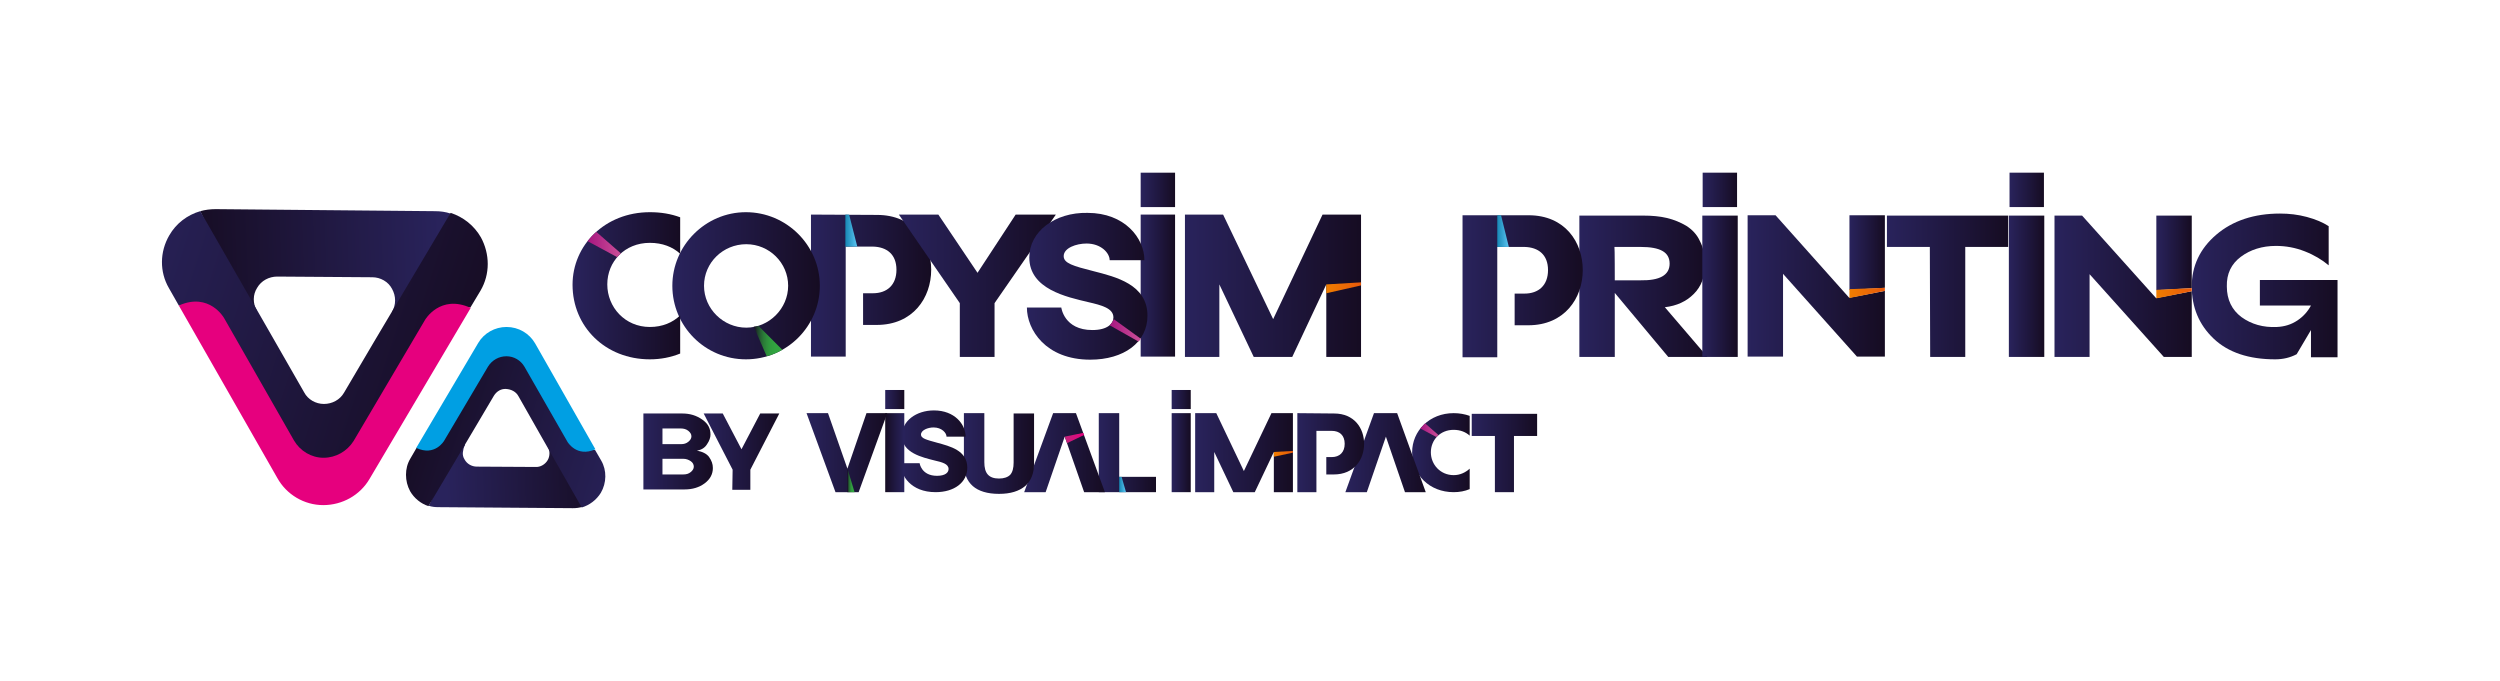 <?xml version="1.0" encoding="utf-8"?>
<!-- Generator: Adobe Illustrator 27.7.0, SVG Export Plug-In . SVG Version: 6.00 Build 0)  -->
<svg version="1.1" id="a" xmlns="http://www.w3.org/2000/svg" xmlns:xlink="http://www.w3.org/1999/xlink" x="0px" y="0px"
	 viewBox="0 0 734 200" style="enable-background:new 0 0 734 200;" xml:space="preserve">
<style type="text/css">
	.st0{fill:url(#SVGID_1_);}
	.st1{fill:url(#SVGID_00000016771456047253059080000006065919823758132414_);}
	.st2{clip-path:url(#SVGID_00000062189042451599003180000010709849158992219014_);}
	.st3{fill:url(#SVGID_00000038383683655127420790000010097223309468206481_);}
	.st4{clip-path:url(#SVGID_00000109031813922258144880000011003344971296469917_);}
	.st5{fill:url(#SVGID_00000170247948679825112950000004918656762531628692_);}
	.st6{clip-path:url(#SVGID_00000069365959274809805200000012362729050869559739_);}
	.st7{fill:url(#SVGID_00000071531923155067535930000010009467645998729626_);}
	.st8{fill:#009FE3;}
	.st9{clip-path:url(#SVGID_00000089532713479635335890000016445292754939703480_);}
	.st10{fill:url(#SVGID_00000047023102758861334270000008743528624987205255_);}
	.st11{clip-path:url(#SVGID_00000085232849792705494000000002446360244416134809_);}
	.st12{fill:url(#SVGID_00000086669159405574482230000003967882961604808379_);}
	.st13{fill:#E6007E;}
	.st14{fill:url(#SVGID_00000080179823144042700510000002507319595272802495_);}
	.st15{fill:url(#SVGID_00000111193168644705774000000018117124784806601608_);}
	.st16{fill:url(#SVGID_00000181083192260413827250000006966722675897599132_);}
	.st17{fill:url(#SVGID_00000152951549561401306370000006313600466808378292_);}
	.st18{fill:url(#SVGID_00000018954807268537588490000013307551582557266064_);}
	.st19{fill-rule:evenodd;clip-rule:evenodd;fill:url(#SVGID_00000160904044339499094510000016156436100309578382_);}
	.st20{fill:url(#SVGID_00000102540914816627571050000008899657841475554958_);}
	.st21{fill-rule:evenodd;clip-rule:evenodd;fill:url(#SVGID_00000123419801358218864880000009180508877099146115_);}
	.st22{fill-rule:evenodd;clip-rule:evenodd;fill:url(#SVGID_00000065071817765180827620000004730580241210334616_);}
	.st23{fill-rule:evenodd;clip-rule:evenodd;fill:url(#SVGID_00000124851248549733081860000014381329497543674799_);}
	.st24{fill:url(#SVGID_00000136412583072841947680000016507368341015634334_);}
	.st25{clip-path:url(#SVGID_00000042002015902263755820000013822990756024994179_);}
	.st26{fill:url(#SVGID_00000106136880213492736530000002612827560636597181_);}
	.st27{clip-path:url(#SVGID_00000070814687477850225990000008507726608474136204_);}
	.st28{fill:url(#SVGID_00000058559189594188084440000010451495297443475846_);}
	.st29{fill-rule:evenodd;clip-rule:evenodd;fill:url(#SVGID_00000061468826838216655400000016649842867256017838_);}
	.st30{fill-rule:evenodd;clip-rule:evenodd;fill:url(#SVGID_00000129190515774237928400000014924711859053722810_);}
	.st31{fill-rule:evenodd;clip-rule:evenodd;fill:url(#SVGID_00000011713340909800356560000006399697513582525110_);}
	.st32{fill-rule:evenodd;clip-rule:evenodd;fill:url(#SVGID_00000169517601286938371190000011880024100866070162_);}
	.st33{fill-rule:evenodd;clip-rule:evenodd;fill:url(#SVGID_00000021119460663976183910000014238337120787494812_);}
	.st34{fill-rule:evenodd;clip-rule:evenodd;fill:url(#SVGID_00000107582721365539995200000010190546802274759853_);}
	.st35{fill-rule:evenodd;clip-rule:evenodd;fill:url(#SVGID_00000001636175807329752250000006887829427237631390_);}
	.st36{clip-path:url(#SVGID_00000050634167996690693710000009944978535781712317_);}
	.st37{fill:url(#SVGID_00000119077128008308758520000000124118569172432295_);}
	.st38{fill-rule:evenodd;clip-rule:evenodd;fill:url(#SVGID_00000125580312557109605110000005601762811393087137_);}
	.st39{fill:url(#SVGID_00000111192492011727193630000000374294057981951672_);}
	.st40{fill:url(#SVGID_00000000939579215032440940000000992063611744600196_);}
	.st41{fill-rule:evenodd;clip-rule:evenodd;fill:url(#SVGID_00000048484541044019296870000017933210907670235812_);}
	.st42{fill:url(#SVGID_00000134217383006040665090000003678523378629840522_);}
	.st43{fill:url(#SVGID_00000102528506899485719090000011850256304478429335_);}
	.st44{fill-rule:evenodd;clip-rule:evenodd;fill:url(#SVGID_00000114763913895982154500000001111871444014970301_);}
	.st45{fill-rule:evenodd;clip-rule:evenodd;fill:url(#SVGID_00000070117564606529243600000011102797663956956861_);}
	.st46{fill-rule:evenodd;clip-rule:evenodd;fill:url(#SVGID_00000096025219332589355720000011860676306970529672_);}
	.st47{fill:url(#SVGID_00000168797821249894014900000008824930909739911612_);}
	.st48{fill:url(#SVGID_00000127042445204380373610000011086165228976756895_);}
	.st49{fill:url(#SVGID_00000127004872852283328160000015893562500722556296_);}
	.st50{fill:url(#SVGID_00000019645987003739223530000010909772133469076138_);}
	.st51{fill:url(#SVGID_00000138563600059438646520000011666270740445469624_);}
	.st52{fill:url(#SVGID_00000039118375413494463570000010626708290514072483_);}
	.st53{fill-rule:evenodd;clip-rule:evenodd;fill:url(#SVGID_00000146482579951602911420000011631726808013260222_);}
	.st54{fill:url(#SVGID_00000181807095667594864190000001649319911888146050_);}
	.st55{fill-rule:evenodd;clip-rule:evenodd;fill:url(#SVGID_00000170240044818834779350000005231272432828620166_);}
	.st56{fill-rule:evenodd;clip-rule:evenodd;fill:url(#SVGID_00000035499461137604793120000001804123175537912741_);}
	.st57{fill-rule:evenodd;clip-rule:evenodd;fill:url(#SVGID_00000133520384329891775540000012863251769201524883_);}
	.st58{fill-rule:evenodd;clip-rule:evenodd;fill:url(#SVGID_00000145743601707201782860000008580264808675491511_);}
	.st59{fill:url(#SVGID_00000136381429519210414150000006392940897881216156_);}
	.st60{fill:url(#SVGID_00000067227169025769193050000002428188207710516623_);}
	.st61{fill-rule:evenodd;clip-rule:evenodd;fill:url(#SVGID_00000137099645559941113030000009329399291617962170_);}
	.st62{fill-rule:evenodd;clip-rule:evenodd;fill:url(#SVGID_00000023281378633804893210000000656243582186773404_);}
	.st63{fill-rule:evenodd;clip-rule:evenodd;fill:url(#SVGID_00000036971159369752406710000003847035282688557746_);}
	.st64{fill-rule:evenodd;clip-rule:evenodd;fill:url(#SVGID_00000141444866336757319850000012810338431189134983_);}
</style>
<linearGradient id="SVGID_1_" gradientUnits="userSpaceOnUse" x1="188.88" y1="69.445" x2="209.23" y2="69.445" gradientTransform="matrix(1 0 0 -1 0 202)">
	<stop  offset="0" style="stop-color:#29235C"/>
	<stop  offset="0.58" style="stop-color:#1E163C"/>
	<stop  offset="1" style="stop-color:#160C22"/>
</linearGradient>
<path class="st0" d="M188.9,121.4h11.4c2.3,0,4.2,0.6,5.9,1.8s2.4,2.6,2.4,4.4c0,0.8-0.3,1.8-1,2.8c-0.6,1-1.6,1.7-3,1.9
	c1.6,0.3,2.9,0.9,3.6,1.9c0.7,1,1.1,2,1.1,3.2c0,1.8-0.8,3.3-2.4,4.5s-3.6,1.8-5.9,1.8h-12.1V121.4L188.9,121.4z M199.9,125.8h-5.4
	v4.6h5.5c0.8,0,1.5-0.2,2.1-0.7s0.9-1,0.9-1.6c0-0.6-0.3-1.1-0.9-1.6S200.7,125.8,199.9,125.8L199.9,125.8z M194.5,139.3h6.1
	c0.9,0,1.6-0.2,2.2-0.7s0.9-1,0.9-1.6s-0.3-1.2-0.9-1.6c-0.6-0.4-1.3-0.7-2.2-0.7h-6.1L194.5,139.3L194.5,139.3z"/>
<linearGradient id="SVGID_00000139262073037418986360000016346820010897465267_" gradientUnits="userSpaceOnUse" x1="206.56" y1="69.425" x2="228.83" y2="69.425" gradientTransform="matrix(1 0 0 -1 0 202)">
	<stop  offset="0" style="stop-color:#29235C"/>
	<stop  offset="0.58" style="stop-color:#1E163C"/>
	<stop  offset="1" style="stop-color:#160C22"/>
</linearGradient>
<path style="fill:url(#SVGID_00000139262073037418986360000016346820010897465267_);" d="M215.1,137.9l-8.5-16.5h5.6l5.5,10.5
	l5.5-10.5h5.6l-8.5,16.5v5.9H215L215.1,137.9L215.1,137.9z"/>
<g>
	<defs>
		<polygon id="SVGID_00000025421197994757457220000002510589007428847038_" points="285.5,109 285.5,109 285.5,109 		"/>
	</defs>
	<clipPath id="SVGID_00000117651685779154633160000003459212559566346926_">
		<use xlink:href="#SVGID_00000025421197994757457220000002510589007428847038_"  style="overflow:visible;"/>
	</clipPath>
	<g style="clip-path:url(#SVGID_00000117651685779154633160000003459212559566346926_);">
		
			<linearGradient id="SVGID_00000052067899741292647040000009577426795915827888_" gradientUnits="userSpaceOnUse" x1="277.05" y1="88.59" x2="286" y2="93.26" gradientTransform="matrix(1 0 0 -1 0 202)">
			<stop  offset="0" style="stop-color:#A71680"/>
			<stop  offset="1" style="stop-color:#CA5098"/>
		</linearGradient>
		<rect x="285.5" y="109" style="fill:url(#SVGID_00000052067899741292647040000009577426795915827888_);" width="0" height="0"/>
	</g>
</g>
<g>
	<defs>
		<path id="SVGID_00000068641404543815212290000014317512856605314727_" d="M125.9,148.5c0.9,0.3,1.8,0.4,2.8,0.4l39.5,0.3
			c0.9,0,1.9-0.1,2.8-0.4l-8.6-18.9l-1.6,1.1c0.7,1.3,0.7,2.9,0,4.1s-2.1,2.1-3.6,2L140,137c-1.5,0-2.9-0.8-3.6-2.1
			c-0.4-0.6-0.6-1.4-0.5-2.1s0.2-1.4,0.6-2.1l-0.8-3.5L125.9,148.5L125.9,148.5z"/>
	</defs>
	<clipPath id="SVGID_00000060725918731766661750000011397100885624200360_">
		<use xlink:href="#SVGID_00000068641404543815212290000014317512856605314727_"  style="overflow:visible;"/>
	</clipPath>
	<g style="clip-path:url(#SVGID_00000060725918731766661750000011397100885624200360_);">
		
			<linearGradient id="SVGID_00000047749417336817493090000005525298306960560574_" gradientUnits="userSpaceOnUse" x1="963.383" y1="679.446" x2="964.493" y2="679.446" gradientTransform="matrix(41.8 -1.591 1.591 41.8 -41219.59 -26728.805)">
			<stop  offset="0" style="stop-color:#29235C"/>
			<stop  offset="1" style="stop-color:#160C22"/>
		</linearGradient>
		<polygon style="fill:url(#SVGID_00000047749417336817493090000005525298306960560574_);" points="125.1,127.3 171,125.5 
			171.9,149.2 126,151 		"/>
	</g>
</g>
<g>
	<defs>
		<path id="SVGID_00000055685506714862569090000004710608672992754848_" d="M141.4,107.5l-11.6,20.4c0,0-1.1,3.9-7.5,3.6l-1.8,3.1
			c-0.9,1.5-1.3,3.1-1.3,4.8s0.4,3.3,1.2,4.8c1.2,2.1,3.2,3.7,5.4,4.4l13.7-23.1l5.5-9.3c0.8-1.3,2.1-2.1,3.6-2s2.9,0.8,3.6,2.1
			l6.7,11.8l11.9,20.9c2.3-0.7,4.3-2.2,5.6-4.3c1.7-2.9,1.8-6.6,0.1-9.5l-1.8-3.1c-5.9,0.3-8-4.5-8-4.5l-11-21
			c-1.1-1.9-5.1-3.5-7.3-3.5C144.2,102.8,142.6,105.6,141.4,107.5"/>
	</defs>
	<clipPath id="SVGID_00000123423643188083737620000007306417172037228477_">
		<use xlink:href="#SVGID_00000055685506714862569090000004710608672992754848_"  style="overflow:visible;"/>
	</clipPath>
	<g style="clip-path:url(#SVGID_00000123423643188083737620000007306417172037228477_);">
		
			<linearGradient id="SVGID_00000154403387148503410010000007369653228515762320_" gradientUnits="userSpaceOnUse" x1="996.061" y1="626.309" x2="997.171" y2="626.309" gradientTransform="matrix(-61.999 -20.049 20.049 -61.999 49386.586 58939.211)">
			<stop  offset="0" style="stop-color:#29235C"/>
			<stop  offset="1" style="stop-color:#160C22"/>
		</linearGradient>
		<polygon style="fill:url(#SVGID_00000154403387148503410010000007369653228515762320_);" points="172.7,165.7 106,144.3 
			124.9,85.9 191.7,107.3 		"/>
	</g>
</g>
<path class="st8" d="M157.1,100.8l17.7,31.1c-5.5,2.5-8.2-2.2-8.2-2.2l-12.6-22c-1.1-1.9-3.1-3.1-5.3-3.1s-4.2,1.1-5.4,3l-12.9,21.8
	c0,0-2.7,4.7-8.2,2.1l18.2-30.8c1.7-2.9,4.9-4.7,8.3-4.7C152.3,96,155.4,97.9,157.1,100.8"/>
<g>
	<defs>
		<path id="SVGID_00000120554021249323324030000004714130900170779272_" d="M63.3,61.4c-1.5,0-3.1,0.2-4.5,0.6l14,30.9l2.6-1.7
			c-1.2-2.1-1.2-4.7,0.1-6.7c1.2-2.1,3.5-3.3,5.9-3.3l27.9,0.2c2.4,0,4.7,1.3,5.8,3.4c0.6,1.1,0.9,2.2,0.9,3.4s-0.3,2.3-0.9,3.4
			l1.3,5.7l15.9-34.6c-1.5-0.5-3-0.7-4.6-0.7L63.3,61.4L63.3,61.4z"/>
	</defs>
	<clipPath id="SVGID_00000125576596174898377500000007466272406560102017_">
		<use xlink:href="#SVGID_00000120554021249323324030000004714130900170779272_"  style="overflow:visible;"/>
	</clipPath>
	<g style="clip-path:url(#SVGID_00000125576596174898377500000007466272406560102017_);">
		
			<linearGradient id="SVGID_00000163057165139318124210000016794729991678333108_" gradientUnits="userSpaceOnUse" x1="1002.998" y1="631.353" x2="1004.108" y2="631.353" gradientTransform="matrix(-68.181 2.595 -2.595 -68.181 70153.75 40520.867)">
			<stop  offset="0" style="stop-color:#29235C"/>
			<stop  offset="1" style="stop-color:#160C22"/>
		</linearGradient>
		<polygon style="fill:url(#SVGID_00000163057165139318124210000016794729991678333108_);" points="57.2,61.4 132.2,58.6 
			133.7,97.2 58.6,100.1 		"/>
	</g>
</g>
<g>
	<defs>
		<path id="SVGID_00000138569544802564468390000003809681601688537013_" d="M49.7,69.1c-2.8,4.8-2.9,10.7-0.1,15.5l2.9,5.1
			c9.6-0.5,13.1,7.3,13.1,7.3l17.9,34.3c1.8,3.1,8.3,5.7,11.9,5.7c7.2,0.1,9.8-4.4,11.6-7.5l18.9-33.3c0,0,1.8-6.4,12.2-5.9l3-5
			c1.4-2.4,2.1-5.1,2.1-7.8s-0.7-5.4-2-7.8c-2-3.5-5.2-6-8.9-7.2l-22.4,37.7l-8.9,15.1c-1.2,2.1-3.5,3.3-5.9,3.3s-4.7-1.3-5.8-3.4
			l-11-19.2L58.8,62C55,63.1,51.7,65.6,49.7,69.1"/>
	</defs>
	<clipPath id="SVGID_00000177486792065826963220000002095062509251025556_">
		<use xlink:href="#SVGID_00000138569544802564468390000003809681601688537013_"  style="overflow:visible;"/>
	</clipPath>
	<g style="clip-path:url(#SVGID_00000177486792065826963220000002095062509251025556_);">
		
			<linearGradient id="SVGID_00000092426230760387898650000001961628283133399183_" gradientUnits="userSpaceOnUse" x1="982.792" y1="664.052" x2="983.902" y2="664.052" gradientTransform="matrix(101.134 32.704 -32.704 101.134 -77648.633 -99221.664)">
			<stop  offset="0" style="stop-color:#29235C"/>
			<stop  offset="1" style="stop-color:#160C22"/>
		</linearGradient>
		<polygon style="fill:url(#SVGID_00000092426230760387898650000001961628283133399183_);" points="55.9,34.5 164.8,69.5 
			133.9,164.8 24.9,129.7 		"/>
	</g>
</g>
<path class="st13" d="M81.4,140.3L52.5,89.7c9-4,13.3,3.7,13.3,3.7l20.5,35.9c1.8,3.1,5.1,5.1,8.7,5.1c3.6,0,6.9-1.9,8.8-4.9
	l21-35.6c0,0,4.4-7.6,13.4-3.5l-29.7,50.2c-2.8,4.8-8,7.7-13.6,7.7S84.1,145.2,81.4,140.3"/>
<linearGradient id="SVGID_00000163760733707760006840000007794096580951096488_" gradientUnits="userSpaceOnUse" x1="463.73" y1="117.95" x2="501.21" y2="117.95" gradientTransform="matrix(1 0 0 -1 0 202)">
	<stop  offset="0" style="stop-color:#29235C"/>
	<stop  offset="0.58" style="stop-color:#1E163C"/>
	<stop  offset="1" style="stop-color:#160C22"/>
</linearGradient>
<path style="fill:url(#SVGID_00000163760733707760006840000007794096580951096488_);" d="M463.7,63.3h18.8c2.5,0,4.8,0.2,6.9,0.7
	s4,1.3,5.7,2.3c1.7,1.1,3.1,2.5,4,4.5c1,1.9,1.5,4.2,1.5,6.8c0,3.6-1.1,6.5-3.3,8.7s-5,3.5-8.5,3.9l12.5,14.6h-11.5L474.1,86v18.8
	h-10.4L463.7,63.3L463.7,63.3z M474.1,82.3h7.5c5.7,0.1,8.6-1.5,8.6-4.9s-2.8-4.9-8.5-4.9h-7.7C474.1,72.5,474.1,82.3,474.1,82.3z"
	/>
<linearGradient id="SVGID_00000036219164609563517510000012605443188532086967_" gradientUnits="userSpaceOnUse" x1="499.75" y1="117.95" x2="510.12" y2="117.95" gradientTransform="matrix(1 0 0 -1 0 202)">
	<stop  offset="0" style="stop-color:#29235C"/>
	<stop  offset="0.58" style="stop-color:#1E163C"/>
	<stop  offset="1" style="stop-color:#160C22"/>
</linearGradient>
<path style="fill:url(#SVGID_00000036219164609563517510000012605443188532086967_);" d="M499.8,104.8V63.3h10.4v41.5H499.8z"/>
<linearGradient id="SVGID_00000126316294166645093150000006457496809062550416_" gradientUnits="userSpaceOnUse" x1="553.95" y1="117.945" x2="589.52" y2="117.945" gradientTransform="matrix(1 0 0 -1 0 202)">
	<stop  offset="0" style="stop-color:#29235C"/>
	<stop  offset="0.58" style="stop-color:#1E163C"/>
	<stop  offset="1" style="stop-color:#160C22"/>
</linearGradient>
<path style="fill:url(#SVGID_00000126316294166645093150000006457496809062550416_);" d="M566.6,72.5H554v-9.2h35.6v9.2h-12.6v32.3
	h-10.3L566.6,72.5L566.6,72.5z"/>
<linearGradient id="SVGID_00000111149242186635728810000015605196405961137793_" gradientUnits="userSpaceOnUse" x1="589.82" y1="117.95" x2="600.19" y2="117.95" gradientTransform="matrix(1 0 0 -1 0 202)">
	<stop  offset="0" style="stop-color:#29235C"/>
	<stop  offset="0.58" style="stop-color:#1E163C"/>
	<stop  offset="1" style="stop-color:#160C22"/>
</linearGradient>
<path style="fill:url(#SVGID_00000111149242186635728810000015605196405961137793_);" d="M589.8,104.8V63.3h10.4v41.5H589.8z"/>
<linearGradient id="SVGID_00000103959495222938224580000011149246513806070462_" gradientUnits="userSpaceOnUse" x1="643.46" y1="117.94" x2="686.47" y2="117.94" gradientTransform="matrix(1 0 0 -1 0 202)">
	<stop  offset="0" style="stop-color:#29235C"/>
	<stop  offset="0.58" style="stop-color:#1E163C"/>
	<stop  offset="1" style="stop-color:#160C22"/>
</linearGradient>
<path style="fill:url(#SVGID_00000103959495222938224580000011149246513806070462_);" d="M643.5,84.1c0-6,2.4-11.1,7.2-15.2
	c4.8-4.1,11.1-6.2,18.7-6.2c2.7,0,5.3,0.3,7.9,1s4.7,1.6,6.4,2.7v11.5c-1.9-1.6-4.2-3-7-4.1c-2.8-1.1-5.6-1.6-8.5-1.6
	c-4,0-7.5,1.1-10.3,3.2c-2.8,2.1-4.2,5-4.1,8.7c0,3.9,1.5,6.9,4.3,9c2.9,2.1,6.4,3.1,10.4,2.9c2.2-0.1,4.2-0.7,6-1.9
	c1.8-1.2,3.1-2.7,4-4.4h-15v-7.5h22.8v22.7h-7.8v-8l-4.2,7.1c-1.9,1-4,1.5-6.3,1.5c-7.7,0-13.8-2-18.1-6.1S643.5,90.2,643.5,84.1
	L643.5,84.1z"/>
<linearGradient id="SVGID_00000060024640882634928510000002527098555290940562_" gradientUnits="userSpaceOnUse" x1="347.92" y1="118.08" x2="399.62" y2="118.08" gradientTransform="matrix(1 0 0 -1 0 202)">
	<stop  offset="0" style="stop-color:#29235C"/>
	<stop  offset="0.58" style="stop-color:#1E163C"/>
	<stop  offset="1" style="stop-color:#160C22"/>
</linearGradient>
<polygon style="fill-rule:evenodd;clip-rule:evenodd;fill:url(#SVGID_00000060024640882634928510000002527098555290940562_);" points="
	399.6,104.8 399.6,63 388.3,63 373.8,93.7 359.1,63 347.9,63 347.9,104.8 358,104.8 358,83.5 368.1,104.8 379.4,104.8 389.4,83.5 
	389.4,104.8 "/>
<linearGradient id="SVGID_00000131331873323645459570000013255008479555554962_" gradientUnits="userSpaceOnUse" x1="334.91" y1="118.08" x2="345.03" y2="118.08" gradientTransform="matrix(1 0 0 -1 0 202)">
	<stop  offset="0" style="stop-color:#29235C"/>
	<stop  offset="0.58" style="stop-color:#1E163C"/>
	<stop  offset="1" style="stop-color:#160C22"/>
</linearGradient>
<rect x="334.9" y="63" style="fill:url(#SVGID_00000131331873323645459570000013255008479555554962_);" width="10.1" height="41.7"/>
<linearGradient id="SVGID_00000182506951693493162100000007676888864471158152_" gradientUnits="userSpaceOnUse" x1="238.06" y1="118.08" x2="273.35" y2="118.08" gradientTransform="matrix(1 0 0 -1 0 202)">
	<stop  offset="0" style="stop-color:#29235C"/>
	<stop  offset="0.58" style="stop-color:#1E163C"/>
	<stop  offset="1" style="stop-color:#160C22"/>
</linearGradient>
<path style="fill-rule:evenodd;clip-rule:evenodd;fill:url(#SVGID_00000182506951693493162100000007676888864471158152_);" d="
	M238.1,63v41.7h10.2V72.4h8c4.1,0.1,6.9,2.3,6.9,6.8s-2.8,6.9-6.9,6.9h-2.9v9.3h4c10.7,0,16-8,16-16.2s-5.2-16.1-15.9-16.1L238.1,63
	L238.1,63z"/>
<linearGradient id="SVGID_00000095305737252260316130000016766022449964278967_" gradientUnits="userSpaceOnUse" x1="263.88" y1="118.08" x2="309.97" y2="118.08" gradientTransform="matrix(1 0 0 -1 0 202)">
	<stop  offset="0" style="stop-color:#29235C"/>
	<stop  offset="0.58" style="stop-color:#1E163C"/>
	<stop  offset="1" style="stop-color:#160C22"/>
</linearGradient>
<polygon style="fill-rule:evenodd;clip-rule:evenodd;fill:url(#SVGID_00000095305737252260316130000016766022449964278967_);" points="
	298.2,63 287,80.1 275.5,63 263.9,63 281.8,89 281.8,104.8 292,104.8 292,89 310,63 "/>
<linearGradient id="SVGID_00000097491466640757819080000000323539761194659465_" gradientUnits="userSpaceOnUse" x1="301.61" y1="118.08" x2="337.08" y2="118.08" gradientTransform="matrix(1 0 0 -1 0 202)">
	<stop  offset="0" style="stop-color:#29235C"/>
	<stop  offset="0.58" style="stop-color:#1E163C"/>
	<stop  offset="1" style="stop-color:#160C22"/>
</linearGradient>
<path style="fill-rule:evenodd;clip-rule:evenodd;fill:url(#SVGID_00000097491466640757819080000000323539761194659465_);" d="
	M302.2,75.6c0,9.3,11,11.6,17.3,13.1c3.9,0.9,7.4,1.8,7.4,4.5c0,1.8-1.7,3.7-6.2,3.7c-8.3,0-9.1-6.6-9.1-6.6h-10.1
	c0,6.5,5.5,15.3,18.6,15.3c9.8,0,16.8-5,16.8-12.9c0-9.2-9.3-11.4-15.9-13.1c-5.9-1.5-8.7-2.3-8.7-4.4c0-2.4,3.7-3.7,6.7-3.7
	c4.3,0,6.8,2.8,6.8,4.9H336c0-6.5-5.8-13.9-16.7-13.9C309.7,62.3,302.2,68,302.2,75.6L302.2,75.6z"/>
<linearGradient id="SVGID_00000133531606863866781950000002795044397763063458_" gradientUnits="userSpaceOnUse" x1="334.91" y1="146.225" x2="345.03" y2="146.225" gradientTransform="matrix(1 0 0 -1 0 202)">
	<stop  offset="0" style="stop-color:#29235C"/>
	<stop  offset="0.58" style="stop-color:#1E163C"/>
	<stop  offset="1" style="stop-color:#160C22"/>
</linearGradient>
<rect x="334.9" y="50.7" style="fill:url(#SVGID_00000133531606863866781950000002795044397763063458_);" width="10.1" height="10.1"/>
<g>
	<defs>
		<rect id="SVGID_00000047757314024343544280000000136383555331786896_" x="499.9" y="50.7" width="10.1" height="10.1"/>
	</defs>
	<clipPath id="SVGID_00000052818262708048193040000006094687634204232380_">
		<use xlink:href="#SVGID_00000047757314024343544280000000136383555331786896_"  style="overflow:visible;"/>
	</clipPath>
	<g style="clip-path:url(#SVGID_00000052818262708048193040000006094687634204232380_);">
		
			<linearGradient id="SVGID_00000150783676948391212880000009392498233051941002_" gradientUnits="userSpaceOnUse" x1="499.88" y1="146.225" x2="510" y2="146.225" gradientTransform="matrix(1 0 0 -1 0 202)">
			<stop  offset="0" style="stop-color:#29235C"/>
			<stop  offset="0.58" style="stop-color:#1E163C"/>
			<stop  offset="1" style="stop-color:#160C22"/>
		</linearGradient>
		
			<rect x="499.9" y="50.7" style="fill:url(#SVGID_00000150783676948391212880000009392498233051941002_);" width="10.1" height="10.1"/>
	</g>
</g>
<g>
	<defs>
		<rect id="SVGID_00000170960949568943214100000009689390638146445219_" x="590" y="50.7" width="10.1" height="10.1"/>
	</defs>
	<clipPath id="SVGID_00000171690904795170805190000005692568034913073568_">
		<use xlink:href="#SVGID_00000170960949568943214100000009689390638146445219_"  style="overflow:visible;"/>
	</clipPath>
	<g style="clip-path:url(#SVGID_00000171690904795170805190000005692568034913073568_);">
		
			<linearGradient id="SVGID_00000130645502358153192080000009755051696477786270_" gradientUnits="userSpaceOnUse" x1="589.95" y1="146.225" x2="600.07" y2="146.225" gradientTransform="matrix(1 0 0 -1 0 202)">
			<stop  offset="0" style="stop-color:#29235C"/>
			<stop  offset="0.58" style="stop-color:#1E163C"/>
			<stop  offset="1" style="stop-color:#160C22"/>
		</linearGradient>
		
			<rect x="590" y="50.7" style="fill:url(#SVGID_00000130645502358153192080000009755051696477786270_);" width="10.1" height="10.1"/>
	</g>
</g>
<linearGradient id="SVGID_00000160891298557154777680000001525781814297230489_" gradientUnits="userSpaceOnUse" x1="197.41" y1="118.08" x2="240.72" y2="118.08" gradientTransform="matrix(1 0 0 -1 0 202)">
	<stop  offset="0" style="stop-color:#29235C"/>
	<stop  offset="0.58" style="stop-color:#1E163C"/>
	<stop  offset="1" style="stop-color:#160C22"/>
</linearGradient>
<path style="fill-rule:evenodd;clip-rule:evenodd;fill:url(#SVGID_00000160891298557154777680000001525781814297230489_);" d="
	M206.7,83.9c0-6.8,5.6-12.2,12.4-12.2s12.3,5.5,12.3,12.2s-5.6,12.3-12.3,12.3S206.7,90.7,206.7,83.9z M197.4,83.9
	c0,11.9,9.6,21.6,21.6,21.6s21.7-9.7,21.7-21.6s-9.8-21.6-21.7-21.6S197.4,72.1,197.4,83.9z"/>
<linearGradient id="SVGID_00000031194597072304865270000004216328778755452328_" gradientUnits="userSpaceOnUse" x1="168.08" y1="118.08" x2="199.63" y2="118.08" gradientTransform="matrix(1 0 0 -1 0 202)">
	<stop  offset="0" style="stop-color:#29235C"/>
	<stop  offset="0.58" style="stop-color:#1E163C"/>
	<stop  offset="1" style="stop-color:#160C22"/>
</linearGradient>
<path style="fill-rule:evenodd;clip-rule:evenodd;fill:url(#SVGID_00000031194597072304865270000004216328778755452328_);" d="
	M168.1,83.6c0,12.3,9.6,21.9,22.7,21.9c3.2,0,6.2-0.6,8.9-1.7V92.6c-2.2,2.1-5.2,3.4-8.9,3.4c-7.3,0-12.5-5.8-12.5-12.5
	s5.1-12.2,12.5-12.2c3.7,0,6.7,1.2,8.9,3.2V63.8c-2.7-1-5.6-1.5-8.9-1.5C177.6,62.3,168.1,72,168.1,83.6"/>
<linearGradient id="SVGID_00000121269632850939069760000012478485937425492630_" gradientUnits="userSpaceOnUse" x1="389.42" y1="117.5" x2="399.62" y2="117.5" gradientTransform="matrix(1 0 0 -1 0 202)">
	<stop  offset="0" style="stop-color:#EF7D00"/>
	<stop  offset="1" style="stop-color:#E8590B"/>
</linearGradient>
<polygon style="fill-rule:evenodd;clip-rule:evenodd;fill:url(#SVGID_00000121269632850939069760000012478485937425492630_);" points="
	389.4,83.5 399.6,82.9 399.6,83.8 389.4,86.1 389.4,83.5 389.4,83.6 "/>
<linearGradient id="SVGID_00000125581498107991943690000001431568429440217248_" gradientUnits="userSpaceOnUse" x1="248.24" y1="134.05" x2="251.67" y2="134.05" gradientTransform="matrix(1 0 0 -1 0 202)">
	<stop  offset="0" style="stop-color:#1888B4"/>
	<stop  offset="0.28" style="stop-color:#2B99C6"/>
	<stop  offset="1" style="stop-color:#5BC5F2"/>
</linearGradient>
<polygon style="fill-rule:evenodd;clip-rule:evenodd;fill:url(#SVGID_00000125581498107991943690000001431568429440217248_);" points="
	248.2,72.8 248.2,72.8 248.2,63 249.3,63 251.7,72.4 248.2,72.4 "/>
<linearGradient id="SVGID_00000034050300578480484330000016958557235234283933_" gradientUnits="userSpaceOnUse" x1="429.42" y1="117.95" x2="464.71" y2="117.95" gradientTransform="matrix(1 0 0 -1 0 202)">
	<stop  offset="0" style="stop-color:#29235C"/>
	<stop  offset="0.58" style="stop-color:#1E163C"/>
	<stop  offset="1" style="stop-color:#160C22"/>
</linearGradient>
<path style="fill-rule:evenodd;clip-rule:evenodd;fill:url(#SVGID_00000034050300578480484330000016958557235234283933_);" d="
	M429.4,63.2v41.7h10.2V72.5h8c4.1,0.1,6.9,2.3,6.9,6.8s-2.8,6.9-6.9,6.9h-2.9v9.3h4c10.7,0,16-8,16-16.2s-5.2-16.1-15.9-16.1H429.4z
	"/>
<linearGradient id="SVGID_00000003794887654537346960000017090632085959235473_" gradientUnits="userSpaceOnUse" x1="439.6" y1="133.92" x2="443.03" y2="133.92" gradientTransform="matrix(1 0 0 -1 0 202)">
	<stop  offset="0" style="stop-color:#1888B4"/>
	<stop  offset="0.28" style="stop-color:#2B99C6"/>
	<stop  offset="1" style="stop-color:#5BC5F2"/>
</linearGradient>
<polygon style="fill-rule:evenodd;clip-rule:evenodd;fill:url(#SVGID_00000003794887654537346960000017090632085959235473_);" points="
	439.6,73 439.6,73 439.6,63.2 440.7,63.2 443,72.5 439.6,72.5 "/>
<linearGradient id="SVGID_00000117644044135995631840000015705664542552395921_" gradientUnits="userSpaceOnUse" x1="325.76" y1="105.04" x2="334.92" y2="105.04" gradientTransform="matrix(1 0 0 -1 0 202)">
	<stop  offset="0" style="stop-color:#A71680"/>
	<stop  offset="1" style="stop-color:#CA5098"/>
</linearGradient>
<path style="fill-rule:evenodd;clip-rule:evenodd;fill:url(#SVGID_00000117644044135995631840000015705664542552395921_);" d="
	M325.8,95.5l8.5,4.8c0.2-0.3,0.5-0.6,0.7-0.8l-8-5.8C326.8,94.3,326.4,94.9,325.8,95.5"/>
<g>
	<defs>
		<polygon id="SVGID_00000027598251202659642150000009041339865204107663_" points="334.9,99.4 334.9,99.4 334.9,99.5 		"/>
	</defs>
	<clipPath id="SVGID_00000157281384883324790420000015775334857828325051_">
		<use xlink:href="#SVGID_00000027598251202659642150000009041339865204107663_"  style="overflow:visible;"/>
	</clipPath>
	<g style="clip-path:url(#SVGID_00000157281384883324790420000015775334857828325051_);">
		
			<linearGradient id="SVGID_00000121276292010350972010000012168500034426699923_" gradientUnits="userSpaceOnUse" x1="327.36" y1="98.61" x2="335.35" y2="102.779" gradientTransform="matrix(1 0 0 -1 0 202)">
			<stop  offset="0" style="stop-color:#A71680"/>
			<stop  offset="1" style="stop-color:#CA5098"/>
		</linearGradient>
		<rect x="334.9" y="99.4" style="fill:url(#SVGID_00000121276292010350972010000012168500034426699923_);" width="0" height="0"/>
	</g>
</g>
<linearGradient id="SVGID_00000062879225083917985410000013082027441941593271_" gradientUnits="userSpaceOnUse" x1="172.54" y1="130.195" x2="182.36" y2="130.195" gradientTransform="matrix(1 0 0 -1 0 202)">
	<stop  offset="0" style="stop-color:#A71680"/>
	<stop  offset="1" style="stop-color:#CA5098"/>
</linearGradient>
<path style="fill-rule:evenodd;clip-rule:evenodd;fill:url(#SVGID_00000062879225083917985410000013082027441941593271_);" d="
	M172.5,70.8c0.8-1,1.6-1.9,2.6-2.7l7.2,6.3c-0.4,0.3-0.8,0.7-1.1,1.1L172.5,70.8"/>
<linearGradient id="SVGID_00000129167566641446850200000018431305059956735622_" gradientUnits="userSpaceOnUse" x1="543.03" y1="127.875" x2="553.39" y2="127.875" gradientTransform="matrix(1 0 0 -1 0 202)">
	<stop  offset="0" style="stop-color:#29235C"/>
	<stop  offset="0.58" style="stop-color:#1E163C"/>
	<stop  offset="1" style="stop-color:#160C22"/>
</linearGradient>
<polygon style="fill:url(#SVGID_00000129167566641446850200000018431305059956735622_);" points="553.4,84.5 553.4,63.2 543,63.2 
	543,85.1 "/>
<linearGradient id="SVGID_00000102541323518692670550000008531977292568896911_" gradientUnits="userSpaceOnUse" x1="513.1" y1="118.07" x2="553.39" y2="118.07" gradientTransform="matrix(1 0 0 -1 0 202)">
	<stop  offset="0" style="stop-color:#29235C"/>
	<stop  offset="0.58" style="stop-color:#1E163C"/>
	<stop  offset="1" style="stop-color:#160C22"/>
</linearGradient>
<polygon style="fill:url(#SVGID_00000102541323518692670550000008531977292568896911_);" points="543,87.4 543,87.5 543,87.4 
	542.9,87.4 542.9,87.4 521.3,63.2 513.1,63.2 513.1,104.7 523.5,104.7 523.5,80.4 545.2,104.7 553.4,104.7 553.4,85.4 "/>
<linearGradient id="SVGID_00000128444663497723804550000005744536504680744638_" gradientUnits="userSpaceOnUse" x1="543.03" y1="116.015" x2="553.39" y2="116.015" gradientTransform="matrix(1 0 0 -1 0 202)">
	<stop  offset="0" style="stop-color:#EF7D00"/>
	<stop  offset="1" style="stop-color:#E8590B"/>
</linearGradient>
<polygon style="fill-rule:evenodd;clip-rule:evenodd;fill:url(#SVGID_00000128444663497723804550000005744536504680744638_);" points="
	543,84.9 553.4,84.5 553.4,85.4 543,87.5 543,84.7 543,84.7 "/>
<linearGradient id="SVGID_00000107559263613784101570000003491791055612584876_" gradientUnits="userSpaceOnUse" x1="633.1" y1="127.75" x2="643.46" y2="127.75" gradientTransform="matrix(1 0 0 -1 0 202)">
	<stop  offset="0" style="stop-color:#29235C"/>
	<stop  offset="0.58" style="stop-color:#1E163C"/>
	<stop  offset="1" style="stop-color:#160C22"/>
</linearGradient>
<polygon style="fill:url(#SVGID_00000107559263613784101570000003491791055612584876_);" points="643.5,84.6 643.5,63.3 633.1,63.3 
	633.1,85.2 "/>
<linearGradient id="SVGID_00000130632500913859412880000008764420824119161243_" gradientUnits="userSpaceOnUse" x1="603.17" y1="117.95" x2="643.46" y2="117.95" gradientTransform="matrix(1 0 0 -1 0 202)">
	<stop  offset="0" style="stop-color:#29235C"/>
	<stop  offset="0.58" style="stop-color:#1E163C"/>
	<stop  offset="1" style="stop-color:#160C22"/>
</linearGradient>
<polygon style="fill:url(#SVGID_00000130632500913859412880000008764420824119161243_);" points="633.1,87.5 633.1,87.6 633,87.5 
	633,87.5 633,87.5 611.3,63.3 603.2,63.3 603.2,104.8 613.5,104.8 613.5,80.5 635.3,104.8 643.5,104.8 643.5,85.5 "/>
<linearGradient id="SVGID_00000109001645196041992710000001695026444742360202_" gradientUnits="userSpaceOnUse" x1="633.1" y1="115.89" x2="643.46" y2="115.89" gradientTransform="matrix(1 0 0 -1 0 202)">
	<stop  offset="0" style="stop-color:#EF7D00"/>
	<stop  offset="1" style="stop-color:#E8590B"/>
</linearGradient>
<polygon style="fill-rule:evenodd;clip-rule:evenodd;fill:url(#SVGID_00000109001645196041992710000001695026444742360202_);" points="
	633.1,85.1 643.5,84.6 643.5,85.5 633.1,87.6 633.1,84.8 633.1,84.8 "/>
<linearGradient id="SVGID_00000137825007336584232680000005552049586283879581_" gradientUnits="userSpaceOnUse" x1="221.38" y1="101.84" x2="229.71" y2="101.84" gradientTransform="matrix(1 0 0 -1 0 202)">
	<stop  offset="0" style="stop-color:#160C22"/>
	<stop  offset="3.000000e-02" style="stop-color:#181824"/>
	<stop  offset="0.12" style="stop-color:#1F3E2C"/>
	<stop  offset="0.22" style="stop-color:#255E32"/>
	<stop  offset="0.33" style="stop-color:#2A7937"/>
	<stop  offset="0.45" style="stop-color:#2E8D3B"/>
	<stop  offset="0.58" style="stop-color:#309C3E"/>
	<stop  offset="0.74" style="stop-color:#32A440"/>
	<stop  offset="1" style="stop-color:#33A741"/>
</linearGradient>
<path style="fill-rule:evenodd;clip-rule:evenodd;fill:url(#SVGID_00000137825007336584232680000005552049586283879581_);" d="
	M222.7,95.7l7,7c-1.3,0.7-2.9,1.5-4.6,1.9l-3.8-8.7C221.8,95.9,222.3,95.8,222.7,95.7"/>
<linearGradient id="SVGID_00000140003963690301157030000012418961423406040448_" gradientUnits="userSpaceOnUse" x1="414.6" y1="69.08" x2="431.51" y2="69.08" gradientTransform="matrix(1 0 0 -1 0 202)">
	<stop  offset="0" style="stop-color:#29235C"/>
	<stop  offset="0.58" style="stop-color:#1E163C"/>
	<stop  offset="1" style="stop-color:#160C22"/>
</linearGradient>
<path style="fill-rule:evenodd;clip-rule:evenodd;fill:url(#SVGID_00000140003963690301157030000012418961423406040448_);" d="
	M414.6,132.8c0,6.6,5.1,11.7,12.2,11.7c1.7,0,3.3-0.3,4.7-0.9v-6c-1.2,1.1-2.8,1.9-4.7,1.9c-3.9,0-6.7-3.1-6.7-6.7s2.7-6.6,6.7-6.6
	c2,0,3.6,0.7,4.7,1.7v-5.8c-1.4-0.5-3-0.8-4.7-0.8C419.7,121.3,414.6,126.5,414.6,132.8"/>
<linearGradient id="SVGID_00000097489955361146274250000012350138284812380825_" gradientUnits="userSpaceOnUse" x1="322.62" y1="69.08" x2="339.39" y2="69.08" gradientTransform="matrix(1 0 0 -1 0 202)">
	<stop  offset="0" style="stop-color:#29235C"/>
	<stop  offset="0.58" style="stop-color:#1E163C"/>
	<stop  offset="1" style="stop-color:#160C22"/>
</linearGradient>
<polygon style="fill:url(#SVGID_00000097489955361146274250000012350138284812380825_);" points="339.4,144.5 322.6,144.5 
	322.6,121.3 328.6,121.3 328.6,140 339.4,140 "/>
<linearGradient id="SVGID_00000047036003690098768510000012767474947733207429_" gradientUnits="userSpaceOnUse" x1="300.71" y1="69.08" x2="324.4" y2="69.08" gradientTransform="matrix(1 0 0 -1 0 202)">
	<stop  offset="0" style="stop-color:#29235C"/>
	<stop  offset="0.58" style="stop-color:#1E163C"/>
	<stop  offset="1" style="stop-color:#160C22"/>
</linearGradient>
<polygon style="fill:url(#SVGID_00000047036003690098768510000012767474947733207429_);" points="324.4,144.5 315.9,121.3 
	309.2,121.3 300.7,144.5 307,144.5 312.6,128.2 318.3,144.5 "/>
<linearGradient id="SVGID_00000096771131082802049820000016293698822198507949_" gradientUnits="userSpaceOnUse" x1="394.96" y1="69.08" x2="418.65" y2="69.08" gradientTransform="matrix(1 0 0 -1 0 202)">
	<stop  offset="0" style="stop-color:#29235C"/>
	<stop  offset="0.58" style="stop-color:#1E163C"/>
	<stop  offset="1" style="stop-color:#160C22"/>
</linearGradient>
<polygon style="fill:url(#SVGID_00000096771131082802049820000016293698822198507949_);" points="418.6,144.5 410.2,121.3 
	403.4,121.3 395,144.5 401.3,144.5 406.9,128.2 412.5,144.5 "/>
<linearGradient id="SVGID_00000100379781053801007340000005170934038813604487_" gradientUnits="userSpaceOnUse" x1="343.95" y1="84.695" x2="349.56" y2="84.695" gradientTransform="matrix(1 0 0 -1 0 202)">
	<stop  offset="0" style="stop-color:#29235C"/>
	<stop  offset="0.58" style="stop-color:#1E163C"/>
	<stop  offset="1" style="stop-color:#160C22"/>
</linearGradient>
<rect x="344" y="114.5" style="fill:url(#SVGID_00000100379781053801007340000005170934038813604487_);" width="5.6" height="5.6"/>
<linearGradient id="SVGID_00000073683521857954717490000000157930791711689389_" gradientUnits="userSpaceOnUse" x1="259.87" y1="84.695" x2="265.48" y2="84.695" gradientTransform="matrix(1 0 0 -1 0 202)">
	<stop  offset="0" style="stop-color:#29235C"/>
	<stop  offset="0.58" style="stop-color:#1E163C"/>
	<stop  offset="1" style="stop-color:#160C22"/>
</linearGradient>
<rect x="259.9" y="114.5" style="fill:url(#SVGID_00000073683521857954717490000000157930791711689389_);" width="5.6" height="5.6"/>
<linearGradient id="SVGID_00000118391766490759132780000009606558912947436674_" gradientUnits="userSpaceOnUse" x1="282.95" y1="68.845" x2="303.63" y2="68.845" gradientTransform="matrix(1 0 0 -1 0 202)">
	<stop  offset="0" style="stop-color:#29235C"/>
	<stop  offset="0.58" style="stop-color:#1E163C"/>
	<stop  offset="1" style="stop-color:#160C22"/>
</linearGradient>
<path style="fill:url(#SVGID_00000118391766490759132780000009606558912947436674_);" d="M303.6,136.1c0,2.9-0.9,5.1-2.6,6.6
	c-1.8,1.5-4.3,2.3-7.7,2.3s-6-0.8-7.7-2.3c-1.7-1.5-2.6-3.7-2.6-6.6v-14.8h6v14.4c0,1.6,0.3,2.8,1,3.6c0.7,0.8,1.8,1.2,3.3,1.2
	s2.6-0.4,3.3-1.1c0.7-0.8,1-2,1-3.6v-14.4h6V136.1L303.6,136.1z"/>
<linearGradient id="SVGID_00000060030460671509184160000010183205724611917462_" gradientUnits="userSpaceOnUse" x1="350.88" y1="69.08" x2="379.56" y2="69.08" gradientTransform="matrix(1 0 0 -1 0 202)">
	<stop  offset="0" style="stop-color:#29235C"/>
	<stop  offset="0.58" style="stop-color:#1E163C"/>
	<stop  offset="1" style="stop-color:#160C22"/>
</linearGradient>
<polygon style="fill-rule:evenodd;clip-rule:evenodd;fill:url(#SVGID_00000060030460671509184160000010183205724611917462_);" points="
	350.9,144.5 350.9,121.3 357.1,121.3 365.2,138.3 373.3,121.3 379.6,121.3 379.6,144.5 374,144.5 374,132.7 368.4,144.5 
	362.1,144.5 356.5,132.7 356.5,144.5 "/>
<linearGradient id="SVGID_00000003068811199632575250000008405404973280244907_" gradientUnits="userSpaceOnUse" x1="343.95" y1="69.08" x2="349.56" y2="69.08" gradientTransform="matrix(1 0 0 -1 0 202)">
	<stop  offset="0" style="stop-color:#29235C"/>
	<stop  offset="0.58" style="stop-color:#1E163C"/>
	<stop  offset="1" style="stop-color:#160C22"/>
</linearGradient>
<rect x="344" y="121.3" style="fill:url(#SVGID_00000003068811199632575250000008405404973280244907_);" width="5.6" height="23.2"/>
<linearGradient id="SVGID_00000024689223958229359850000001235614423654885795_" gradientUnits="userSpaceOnUse" x1="432.15" y1="69.015" x2="451.32" y2="69.015" gradientTransform="matrix(1 0 0 -1 0 202)">
	<stop  offset="0" style="stop-color:#29235C"/>
	<stop  offset="0.58" style="stop-color:#1E163C"/>
	<stop  offset="1" style="stop-color:#160C22"/>
</linearGradient>
<polygon style="fill-rule:evenodd;clip-rule:evenodd;fill:url(#SVGID_00000024689223958229359850000001235614423654885795_);" points="
	432.1,121.5 432.1,128 438.9,128 438.9,144.5 444.5,144.5 444.5,128 451.3,128 451.3,121.5 "/>
<linearGradient id="SVGID_00000016791930122132478420000009713560294669084825_" gradientUnits="userSpaceOnUse" x1="264.49" y1="69.505" x2="284.17" y2="69.505" gradientTransform="matrix(1 0 0 -1 0 202)">
	<stop  offset="0" style="stop-color:#29235C"/>
	<stop  offset="0.58" style="stop-color:#1E163C"/>
	<stop  offset="1" style="stop-color:#160C22"/>
</linearGradient>
<path style="fill-rule:evenodd;clip-rule:evenodd;fill:url(#SVGID_00000016791930122132478420000009713560294669084825_);" d="
	M264.8,127.9c0,5.1,6.1,6.4,9.6,7.3c2.2,0.5,4.1,1,4.1,2.5c0,1-0.9,2-3.4,2c-4.6,0-5.1-3.7-5.1-3.7h-5.6c0,3.6,3,8.5,10.3,8.5
	c5.4,0,9.3-2.8,9.3-7.2c0-5.1-5.2-6.3-8.8-7.3c-3.3-0.9-4.8-1.3-4.8-2.4c0-1.3,2-2.1,3.7-2.1c2.4,0,3.8,1.6,3.8,2.7h5.6
	c0-3.6-3.2-7.7-9.3-7.7C269,120.5,264.8,123.6,264.8,127.9L264.8,127.9z"/>
<linearGradient id="SVGID_00000139278875803517308200000010413027076880024459_" gradientUnits="userSpaceOnUse" x1="417.04" y1="75.65" x2="422.31" y2="75.65" gradientTransform="matrix(1 0 0 -1 0 202)">
	<stop  offset="0" style="stop-color:#A71680"/>
	<stop  offset="1" style="stop-color:#CA5098"/>
</linearGradient>
<path style="fill-rule:evenodd;clip-rule:evenodd;fill:url(#SVGID_00000139278875803517308200000010413027076880024459_);" d="
	M417,125.8l4.7,2.5c0.2-0.2,0.4-0.4,0.6-0.6l-3.9-3.4C417.9,124.8,417.5,125.3,417,125.8"/>
<linearGradient id="SVGID_00000180328444313330543370000015890852936980281730_" gradientUnits="userSpaceOnUse" x1="380.88" y1="69.08" x2="400.46" y2="69.08" gradientTransform="matrix(1 0 0 -1 0 202)">
	<stop  offset="0" style="stop-color:#29235C"/>
	<stop  offset="0.58" style="stop-color:#1E163C"/>
	<stop  offset="1" style="stop-color:#160C22"/>
</linearGradient>
<path style="fill-rule:evenodd;clip-rule:evenodd;fill:url(#SVGID_00000180328444313330543370000015890852936980281730_);" d="
	M380.9,121.3v23.2h5.6v-18h4.5c2.3,0,3.8,1.3,3.8,3.8c0,2.5-1.5,3.9-3.8,3.9h-1.6v5.1h2.2c6,0,8.9-4.4,8.9-9s-2.9-8.9-8.8-8.9
	L380.9,121.3L380.9,121.3z"/>
<linearGradient id="SVGID_00000175318091950981262710000015177810072791874433_" gradientUnits="userSpaceOnUse" x1="236.84" y1="69.08" x2="260.53" y2="69.08" gradientTransform="matrix(1 0 0 -1 0 202)">
	<stop  offset="0" style="stop-color:#29235C"/>
	<stop  offset="0.58" style="stop-color:#1E163C"/>
	<stop  offset="1" style="stop-color:#160C22"/>
</linearGradient>
<polygon style="fill:url(#SVGID_00000175318091950981262710000015177810072791874433_);" points="260.5,121.3 252.1,144.5 
	245.3,144.5 236.8,121.3 243.1,121.3 248.8,137.6 254.4,121.3 "/>
<linearGradient id="SVGID_00000076576664224959155880000013481917035125959592_" gradientUnits="userSpaceOnUse" x1="265.48" y1="69.08" x2="259.87" y2="69.08" gradientTransform="matrix(1 0 0 -1 0 202)">
	<stop  offset="0" style="stop-color:#29235C"/>
	<stop  offset="0.58" style="stop-color:#1E163C"/>
	<stop  offset="1" style="stop-color:#160C22"/>
</linearGradient>
<rect x="259.9" y="121.3" style="fill:url(#SVGID_00000076576664224959155880000013481917035125959592_);" width="5.6" height="23.2"/>
<linearGradient id="SVGID_00000090977047594337407460000018343013931169478591_" gradientUnits="userSpaceOnUse" x1="373.94" y1="68.77" x2="379.56" y2="68.77" gradientTransform="matrix(1 0 0 -1 0 202)">
	<stop  offset="0" style="stop-color:#EF7D00"/>
	<stop  offset="1" style="stop-color:#E8590B"/>
</linearGradient>
<polygon style="fill-rule:evenodd;clip-rule:evenodd;fill:url(#SVGID_00000090977047594337407460000018343013931169478591_);" points="
	373.9,132.7 379.6,132.4 379.6,132.9 374,134.1 374,132.7 373.9,132.7 "/>
<linearGradient id="SVGID_00000006690479807373984790000012380555101207645084_" gradientUnits="userSpaceOnUse" x1="248.79" y1="61.05" x2="250.93" y2="61.05" gradientTransform="matrix(1 0 0 -1 0 202)">
	<stop  offset="0" style="stop-color:#160C22"/>
	<stop  offset="3.000000e-02" style="stop-color:#181824"/>
	<stop  offset="0.12" style="stop-color:#1F3E2C"/>
	<stop  offset="0.22" style="stop-color:#255E32"/>
	<stop  offset="0.33" style="stop-color:#2A7937"/>
	<stop  offset="0.45" style="stop-color:#2E8D3B"/>
	<stop  offset="0.58" style="stop-color:#309C3E"/>
	<stop  offset="0.74" style="stop-color:#32A440"/>
	<stop  offset="1" style="stop-color:#33A741"/>
</linearGradient>
<polygon style="fill-rule:evenodd;clip-rule:evenodd;fill:url(#SVGID_00000006690479807373984790000012380555101207645084_);" points="
	248.8,137.6 250.9,144.5 248.8,144.5 248.8,137.6 248.8,137.4 "/>
<linearGradient id="SVGID_00000076568147993130430650000007446268650903996327_" gradientUnits="userSpaceOnUse" x1="328.64" y1="59.755" x2="330.58" y2="59.755" gradientTransform="matrix(1 0 0 -1 0 202)">
	<stop  offset="0" style="stop-color:#1888B4"/>
	<stop  offset="0.28" style="stop-color:#2B99C6"/>
	<stop  offset="1" style="stop-color:#5BC5F2"/>
</linearGradient>
<path style="fill-rule:evenodd;clip-rule:evenodd;fill:url(#SVGID_00000076568147993130430650000007446268650903996327_);" d="
	M330.6,144.5c-0.1,0-0.1,0-0.2,0h-1.7h-0.1V140h0.7L330.6,144.5z"/>
<linearGradient id="SVGID_00000068643697935451496730000008564654881162426031_" gradientUnits="userSpaceOnUse" x1="312.64" y1="73.43" x2="318.26" y2="73.43" gradientTransform="matrix(1 0 0 -1 0 202)">
	<stop  offset="0" style="stop-color:#C3237B"/>
	<stop  offset="1" style="stop-color:#E6007E"/>
</linearGradient>
<polygon style="fill-rule:evenodd;clip-rule:evenodd;fill:url(#SVGID_00000068643697935451496730000008564654881162426031_);" points="
	312.6,128.2 312.6,128.2 318,127.1 318.3,127.7 313.3,130.1 312.6,128.2 "/>
</svg>
